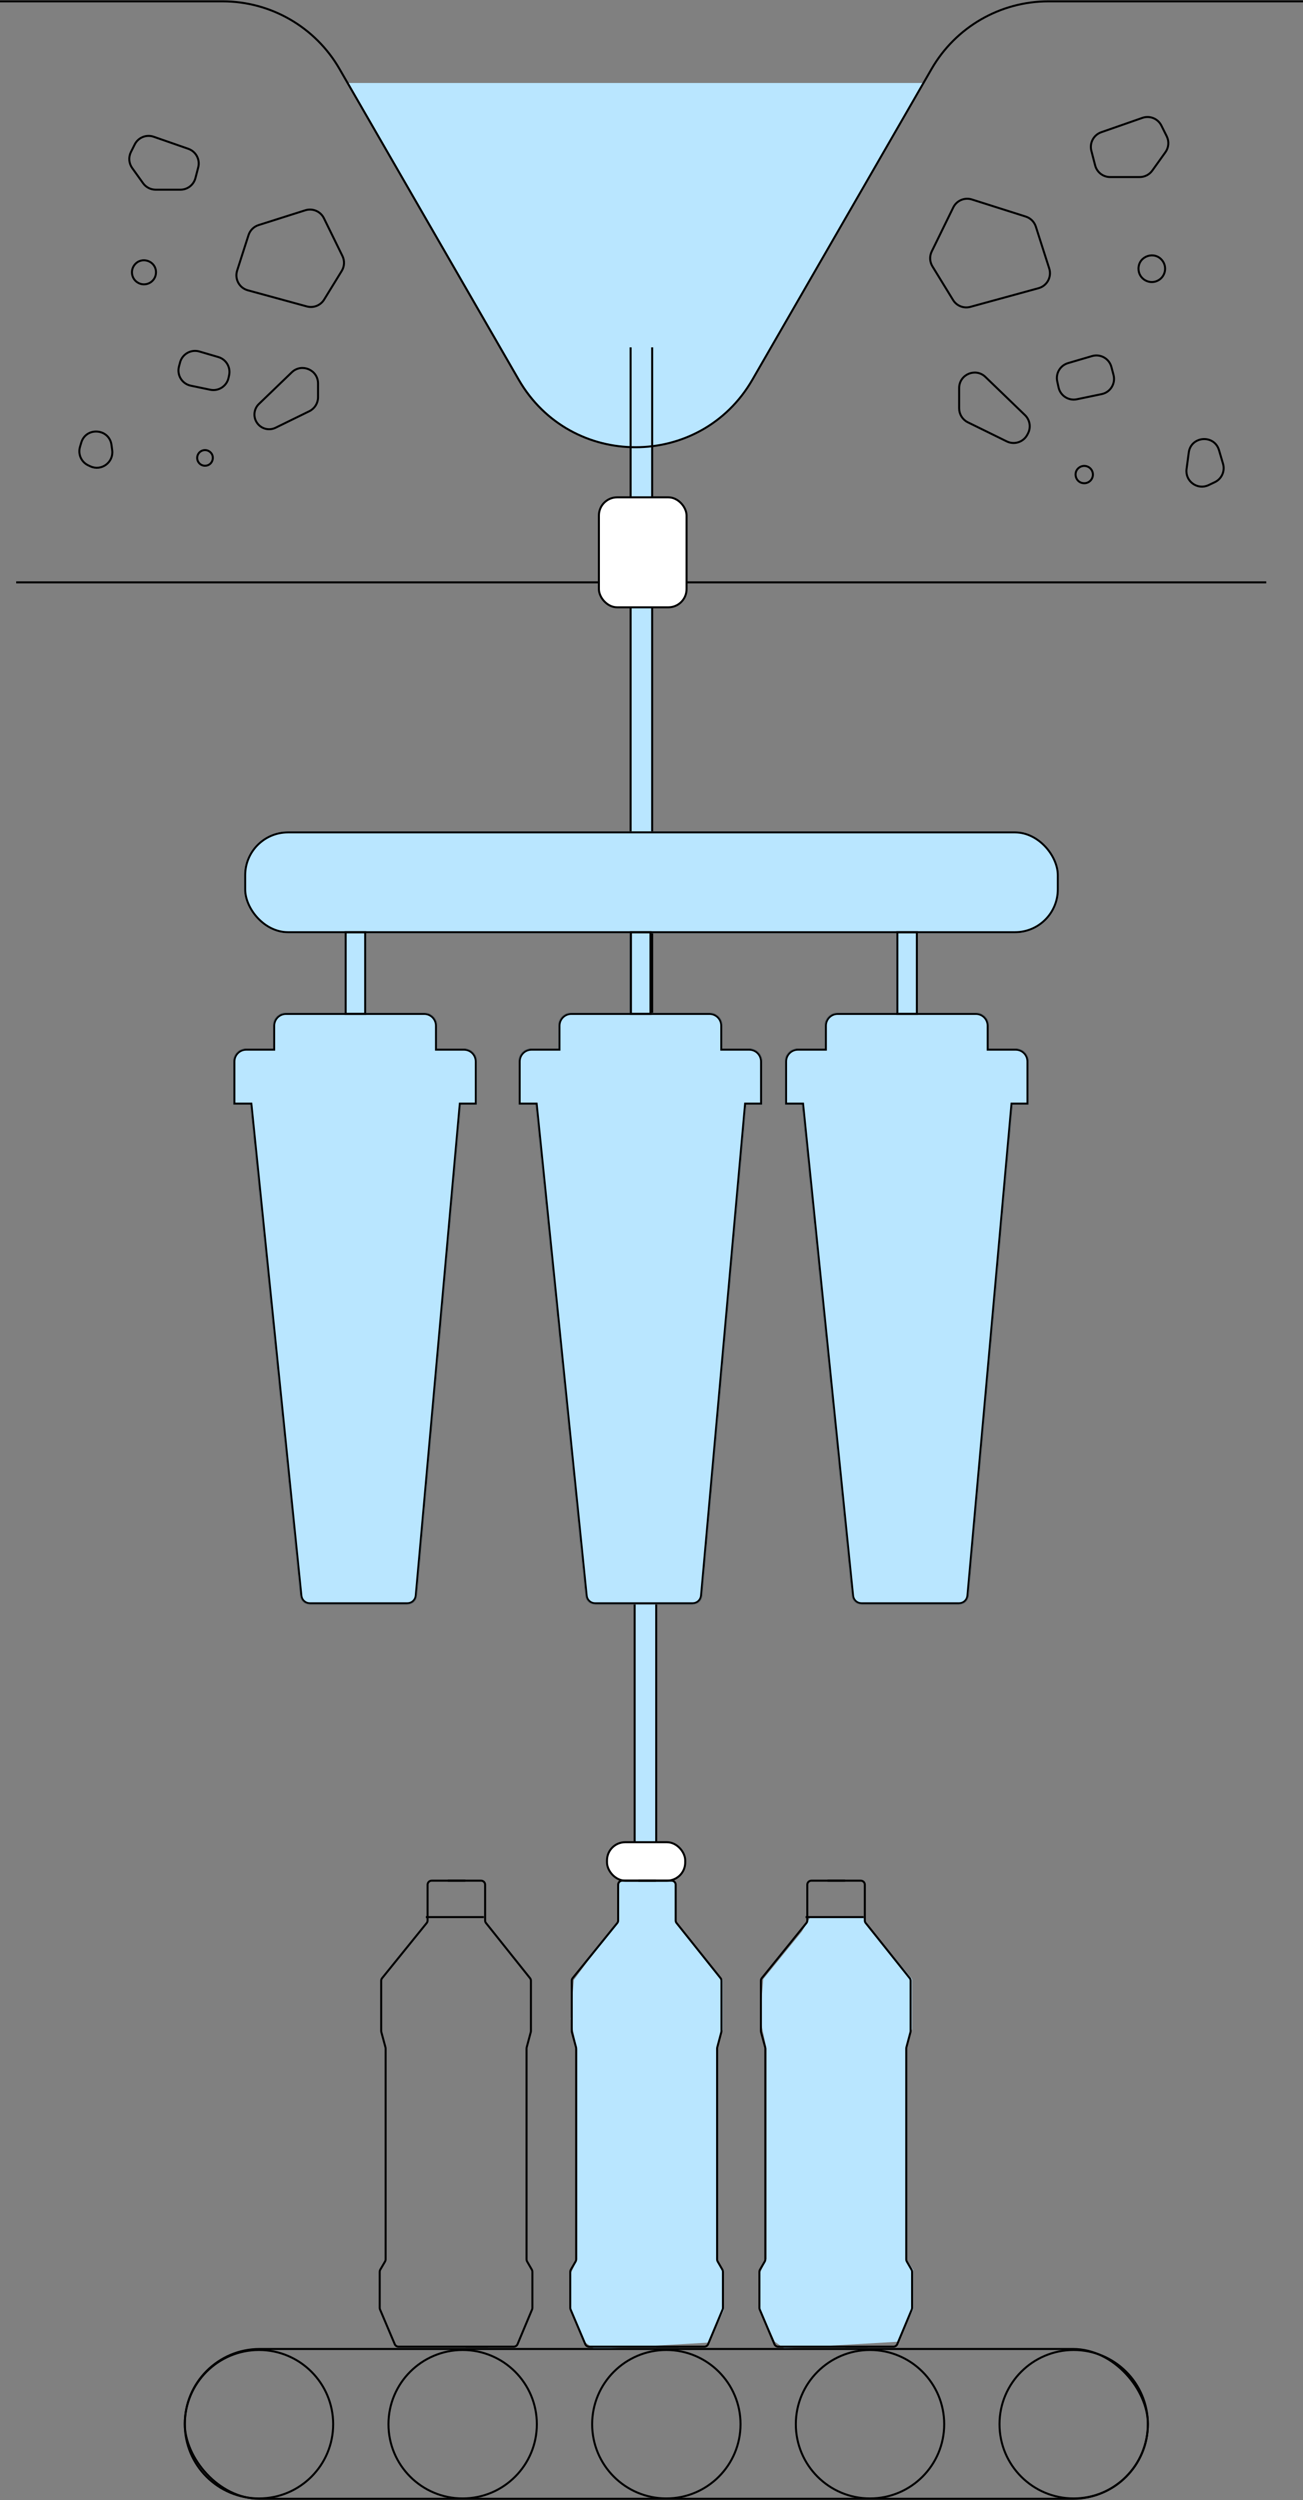 <?xml version="1.0" encoding="UTF-8"?> <svg xmlns="http://www.w3.org/2000/svg" width="1932" height="3705" viewBox="0 0 1932 3705" fill="none"><rect x="0" y="0" width="1932" height="3705" fill="#808080" stroke="none"/><path d="M918.5 2787.5H951H1001.5V2847L1071.57 2934.02V3008.12L1062.61 3037.44V3348.52L1073.2 3364.8V3423.44L1051.21 3471.48L881.831 3481.25L867.987 3471.48L846 3423.44V3369.69L855.772 3348.52V3288.26V3037.44L846 2991.84L850.886 2934.02L915.5 2847L918.5 2787.5Z" fill="#B9E6FF"></path><rect x="941" y="2377" width="32" height="353" fill="#B9E6FF"></rect><path d="M941 2377L941 2730" stroke="black" stroke-width="3"></path><path d="M973 2377L973 2730" stroke="black" stroke-width="3"></path><rect x="900" y="2730" width="116" height="57" rx="27" fill="white" stroke="black" stroke-width="3"></rect><path d="M946.524 2787H995.85C999.163 2787 1001.85 2789.69 1001.85 2793V2846.02C1001.85 2847.38 1002.31 2848.7 1003.16 2849.76L1068.45 2931.51C1069.3 2932.57 1069.76 2933.89 1069.76 2935.26V3009.79C1069.76 3010.32 1069.69 3010.84 1069.55 3011.34L1063.49 3034.03C1063.35 3034.54 1063.28 3035.06 1063.28 3035.58V3348.3C1063.28 3349.36 1063.56 3350.39 1064.08 3351.3L1071.13 3363.52C1071.66 3364.44 1071.93 3365.47 1071.93 3366.52V3420.13C1071.93 3420.93 1071.77 3421.71 1071.47 3422.45L1049.93 3473.87C1049 3476.1 1046.81 3477.56 1044.4 3477.56H972.889" stroke="black" stroke-width="3" stroke-linejoin="bevel"></path><path d="M972.583 2787H944.561H922.538C919.225 2787 916.538 2789.69 916.538 2793V2846C916.538 2847.37 916.067 2848.7 915.203 2849.77L849.083 2931.5C848.219 2932.57 847.748 2933.9 847.748 2935.28V3009.78C847.748 3010.31 847.818 3010.84 847.956 3011.35L854.098 3034.02C854.237 3034.53 854.307 3035.06 854.307 3035.59V3348.29C854.307 3349.35 854.025 3350.39 853.489 3351.31L846.365 3363.51C845.829 3364.43 845.546 3365.47 845.546 3366.54V3420.12C845.546 3420.92 845.708 3421.72 846.023 3422.46L867.845 3473.9C868.786 3476.12 870.96 3477.56 873.369 3477.56H1005.97" stroke="black" stroke-width="3" stroke-linejoin="bevel"></path><path d="M1201.73 2840.75H1236.75H1279.1L1294.57 2862.73L1352.39 2932.77V3006.87L1343.43 3036.19V3347.26L1354.01 3363.55V3422.18L1332.03 3470.23L1162.65 3480L1148.8 3470.23L1126.81 3422.18V3368.44L1136.59 3347.26V3287V3036.19L1126.81 2990.58L1131.7 2932.77L1188.7 2862.73L1201.73 2840.75Z" fill="#B9E6FF"></path><path d="M1226.98 2787H1276.3C1279.62 2787 1282.3 2789.69 1282.3 2793V2846.02C1282.3 2847.38 1282.77 2848.7 1283.62 2849.76L1348.9 2931.51C1349.75 2932.57 1350.21 2933.89 1350.21 2935.26V3009.79C1350.21 3010.32 1350.14 3010.84 1350.01 3011.34L1343.94 3034.03C1343.81 3034.54 1343.74 3035.06 1343.74 3035.58V3348.3C1343.74 3349.36 1344.01 3350.39 1344.54 3351.3L1351.58 3363.52C1352.11 3364.44 1352.39 3365.47 1352.39 3366.52V3420.13C1352.39 3420.93 1352.23 3421.71 1351.92 3422.45L1330.38 3473.87C1329.45 3476.1 1327.27 3477.56 1324.85 3477.56H1253.34" stroke="black" stroke-width="3" stroke-linejoin="bevel"></path><path d="M1253.04 2787H1225.01H1202.99C1199.68 2787 1196.99 2789.69 1196.99 2793V2846C1196.99 2847.37 1196.52 2848.7 1195.66 2849.77L1129.54 2931.5C1128.67 2932.57 1128.2 2933.9 1128.2 2935.28V3009.78C1128.2 3010.31 1128.27 3010.84 1128.41 3011.35L1134.55 3034.02C1134.69 3034.53 1134.76 3035.06 1134.76 3035.59V3348.29C1134.76 3349.35 1134.48 3350.39 1133.94 3351.31L1126.82 3363.51C1126.28 3364.43 1126 3365.47 1126 3366.54V3420.12C1126 3420.92 1126.16 3421.72 1126.48 3422.46L1148.3 3473.9C1149.24 3476.12 1151.41 3477.56 1153.82 3477.56H1286.42" stroke="black" stroke-width="3" stroke-linejoin="bevel"></path><path d="M1194.45 2841H1280.45" stroke="black" stroke-width="3"></path><path d="M663.978 2787H713.303C716.617 2787 719.303 2789.69 719.303 2793V2846.02C719.303 2847.38 719.766 2848.7 720.615 2849.76L785.901 2931.51C786.75 2932.57 787.212 2933.89 787.212 2935.26V3009.79C787.212 3010.32 787.144 3010.84 787.008 3011.34L780.94 3034.03C780.805 3034.54 780.737 3035.06 780.737 3035.58V3348.3C780.737 3349.36 781.013 3350.39 781.538 3351.3L788.584 3363.52C789.109 3364.44 789.385 3365.47 789.385 3366.52V3420.13C789.385 3420.93 789.227 3421.71 788.92 3422.45L767.383 3473.87C766.449 3476.1 764.267 3477.56 761.849 3477.56H690.342" stroke="black" stroke-width="3" stroke-linejoin="bevel"></path><path d="M690.036 2787H662.014H639.992C636.678 2787 633.992 2789.69 633.992 2793V2846C633.992 2847.37 633.521 2848.7 632.657 2849.77L566.536 2931.5C565.672 2932.57 565.201 2933.9 565.201 2935.28V3009.78C565.201 3010.31 565.271 3010.84 565.41 3011.35L571.552 3034.02C571.691 3034.53 571.761 3035.06 571.761 3035.59V3348.29C571.761 3349.35 571.478 3350.39 570.942 3351.31L563.818 3363.51C563.282 3364.43 563 3365.47 563 3366.54V3420.12C563 3420.92 563.162 3421.72 563.476 3422.46L585.299 3473.9C586.239 3476.12 588.414 3477.56 590.822 3477.56H723.424" stroke="black" stroke-width="3" stroke-linejoin="bevel"></path><path d="M631.454 2841H717.454" stroke="black" stroke-width="3"></path><rect x="936" y="633" width="30" height="910" fill="#B9E6FF"></rect><rect x="274" y="3481" width="1428" height="222" rx="111" stroke="black" stroke-width="3"></rect><circle cx="384" cy="3592.5" r="110" stroke="black" stroke-width="3"></circle><circle cx="686" cy="3592.5" r="110" stroke="black" stroke-width="3"></circle><circle cx="988" cy="3592.5" r="110" stroke="black" stroke-width="3"></circle><circle cx="1290" cy="3592.5" r="110" stroke="black" stroke-width="3"></circle><circle cx="1592" cy="3592.5" r="110" stroke="black" stroke-width="3"></circle><path d="M24 863H1877.5" stroke="black" stroke-width="3"></path><path d="M517 123H944H1369L1117 561.529C1040.2 695.175 847.458 695.371 770.388 561.881L517 123Z" fill="#B9E6FF"></path><path d="M0 2H330.09C401.567 2 467.61 40.144 503.328 102.056L769.094 562.72C846.06 696.128 1038.6 696.128 1115.57 562.72L1381.33 102.056C1417.05 40.144 1483.1 2 1554.57 2H1932" stroke="black" stroke-width="3"></path><path d="M935 514.754L935 1543" stroke="black" stroke-width="3"></path><path d="M967 514.754L967 1543" stroke="black" stroke-width="3"></path><rect x="888" y="737" width="130" height="163" rx="27" fill="white" stroke="black" stroke-width="3"></rect><path d="M194.118 225.311L199.738 214.077C204.91 203.738 216.953 198.846 227.871 202.647L279.213 220.526C290.528 224.466 296.922 236.431 293.911 248.027L289.796 263.872C287.163 274.012 278.011 281.091 267.535 281.091H230.821C223.41 281.091 216.453 277.52 212.133 271.498L195.999 249.008C191.022 242.071 190.298 232.947 194.118 225.311Z" stroke="black" stroke-width="3"></path><path d="M351.611 400.981L368.471 348.448C370.748 341.352 376.322 335.8 383.427 333.55L452.694 311.613C463.543 308.177 475.274 313.192 480.287 323.408L507.734 379.348C511.21 386.432 510.812 394.803 506.679 401.525L480.594 443.954C475.243 452.656 464.794 456.786 454.94 454.095L367.45 430.196C354.815 426.745 347.609 413.453 351.611 400.981Z" stroke="black" stroke-width="3"></path><path d="M265.371 543.147L266.987 537.068C270.308 524.573 283.273 517.269 295.681 520.904L323.704 529.113C335.289 532.506 342.279 544.278 339.713 556.074L338.876 559.921C336.195 572.25 324.082 580.116 311.728 577.553L282.926 571.575C270 568.893 261.98 555.905 265.371 543.147Z" stroke="black" stroke-width="3"></path><path d="M118.605 662.267L120.474 655.961C127.523 632.176 162.039 634.862 165.324 659.451L166.348 667.122C168.761 685.184 150.213 698.745 133.734 690.967L130.841 689.602C120.576 684.757 115.38 673.149 118.605 662.267Z" stroke="black" stroke-width="3"></path><path d="M383.946 598.601L432.618 551.758C447.229 537.696 471.567 548.051 471.567 568.33V588.699C471.567 597.479 466.568 605.493 458.682 609.355L408.635 633.864C398.08 639.034 385.326 634.898 379.813 624.518C375.249 615.925 376.935 605.348 383.946 598.601Z" stroke="black" stroke-width="3"></path><path d="M310.117 668.772C319.976 674.953 315.597 690.182 303.961 690.182C295.373 690.182 289.768 681.169 293.566 673.467C296.603 667.308 304.299 665.125 310.117 668.772Z" stroke="black" stroke-width="3"></path><path d="M231.294 403.544C231.294 417.633 215.717 426.149 203.857 418.545C195.211 413.001 193.029 401.315 199.093 393.024C209.266 379.115 231.294 386.312 231.294 403.544Z" stroke="black" stroke-width="3"></path><path d="M1729.91 201.887L1722.03 186.113C1716.87 175.758 1704.81 170.857 1693.88 174.67L1632.87 195.959C1621.57 199.903 1615.19 211.857 1618.19 223.444L1623.81 245.149C1626.44 255.294 1635.6 262.38 1646.08 262.38H1689.85C1697.27 262.38 1704.23 258.8 1708.55 252.767L1728.03 225.547C1732.99 218.617 1733.72 209.512 1729.91 201.887Z" stroke="black" stroke-width="3"></path><path d="M1555.72 397.877L1535.86 335.857C1533.59 328.76 1528.02 323.204 1520.91 320.949L1441.05 295.602C1430.19 292.155 1418.44 297.178 1413.43 307.411L1381.51 372.624C1378.04 379.698 1378.44 388.052 1382.56 394.765L1413.13 444.591C1418.47 453.31 1428.94 457.449 1438.8 454.748L1539.89 427.076C1552.51 423.62 1559.71 410.342 1555.72 397.877Z" stroke="black" stroke-width="3"></path><path d="M1651.05 555.626L1647.92 543.84C1644.6 531.333 1631.63 524.023 1619.21 527.668L1583.58 538.128C1572.01 541.525 1565.02 553.287 1567.58 565.075L1569.53 574.055C1572.21 586.393 1584.33 594.266 1596.69 591.695L1633.5 584.04C1646.41 581.354 1654.43 568.377 1651.05 555.626Z" stroke="black" stroke-width="3"></path><path d="M1813.41 687.254L1807.47 667.142C1800.43 643.342 1765.89 646.023 1762.61 670.625L1759.35 695.093C1756.94 713.161 1775.51 726.717 1791.98 718.924L1801.19 714.568C1811.44 709.72 1816.63 698.127 1813.41 687.254Z" stroke="black" stroke-width="3"></path><path d="M1519.77 615.17L1461.12 558.6C1446.51 544.513 1422.15 554.863 1422.15 575.154V605.147C1422.15 613.92 1427.14 621.929 1435.02 625.794L1492.74 654.124C1503.9 659.598 1517.38 655.225 1523.2 644.247L1524.13 642.495C1528.93 633.435 1527.15 622.289 1519.77 615.17Z" stroke="black" stroke-width="3"></path><path d="M1600.8 692.402C1589.89 699.26 1594.75 716.128 1607.64 716.128C1617.15 716.128 1623.37 706.146 1619.17 697.609C1615.8 690.771 1607.26 688.348 1600.8 692.402Z" stroke="black" stroke-width="3"></path><path d="M1688.08 398.214C1688.08 413.824 1705.34 423.255 1718.48 414.816C1728.03 408.675 1730.45 395.755 1723.75 386.579C1712.49 371.156 1688.08 379.118 1688.08 398.214Z" stroke="black" stroke-width="3"></path><rect x="362" y="1232" width="1208" height="151" rx="65" fill="#B9E6FF"></rect><rect x="511" y="1380" width="32" height="124" fill="#B9E6FF"></rect><rect x="934" y="1380" width="32" height="124" fill="#B9E6FF"></rect><rect x="1329" y="1380" width="32" height="124" fill="#B9E6FF"></rect><path d="M629 1501C639.493 1501 648 1509.51 648 1520V1554H688C698.493 1554 707 1562.51 707 1573V1637H683.205L617.999 2364.75C617.352 2371.97 611.303 2377.5 604.055 2377.5H459.277C452.094 2377.5 446.077 2372.06 445.35 2364.92L371.301 1637H346V1573C346 1562.51 354.507 1554 365 1554H405V1520C405 1509.51 413.507 1501 424 1501H629Z" fill="#B9E6FF"></path><path d="M1052 1501C1062.49 1501 1071 1509.51 1071 1520V1554H1111C1121.49 1554 1130 1562.51 1130 1573V1637H1106.21L1041 2364.75C1040.35 2371.97 1034.3 2377.5 1027.05 2377.5H882.277C875.094 2377.5 869.077 2372.06 868.35 2364.92L794.301 1637H769V1573C769 1562.51 777.507 1554 788 1554H828V1520C828 1509.51 836.507 1501 847 1501H1052Z" fill="#B9E6FF"></path><path d="M1447 1501C1457.49 1501 1466 1509.51 1466 1520V1554H1506C1516.49 1554 1525 1562.51 1525 1573V1637H1501.21L1436 2364.75C1435.35 2371.97 1429.3 2377.5 1422.05 2377.5H1277.28C1270.09 2377.5 1264.08 2372.06 1263.35 2364.92L1189.3 1637H1164V1573C1164 1562.51 1172.51 1554 1183 1554H1223V1520C1223 1509.51 1231.51 1501 1242 1501H1447Z" fill="#B9E6FF"></path><rect x="363.5" y="1233.5" width="1205" height="148" rx="63.5" stroke="black" stroke-width="3"></rect><rect x="512.5" y="1381.5" width="29" height="121" stroke="black" stroke-width="3"></rect><rect x="935.5" y="1381.5" width="29" height="121" stroke="black" stroke-width="3"></rect><rect x="1330.5" y="1381.5" width="29" height="121" stroke="black" stroke-width="3"></rect><mask id="path-41-inside-1_57_217" fill="white"><path d="M629 1501C639.493 1501 648 1509.51 648 1520V1554H688C698.493 1554 707 1562.51 707 1573V1637H683.205L617.999 2364.75C617.352 2371.97 611.303 2377.5 604.055 2377.5H459.277C452.094 2377.5 446.077 2372.06 445.35 2364.92L371.301 1637H346V1573C346 1562.51 354.507 1554 365 1554H405V1520C405 1509.51 413.507 1501 424 1501H629Z"></path></mask><path d="M629 1501L629 1498H629V1501ZM648 1554H645V1557H648V1554ZM707 1637V1640H710V1637H707ZM683.205 1637V1634H680.462L680.217 1636.73L683.205 1637ZM617.999 2364.75L620.987 2365.02L620.987 2365.02L617.999 2364.75ZM459.277 2377.5L459.277 2380.5H459.277V2377.5ZM445.35 2364.92L442.365 2365.22L442.365 2365.22L445.35 2364.92ZM371.301 1637L374.285 1636.7L374.011 1634H371.301V1637ZM346 1637H343V1640H346V1637ZM346 1573L343 1573V1573H346ZM365 1554L365 1551L365 1554ZM405 1554V1557H408V1554H405ZM405 1520L402 1520V1520H405ZM629 1501L629 1504C637.837 1504 645 1511.16 645 1520H648H651C651 1507.85 641.15 1498 629 1498L629 1501ZM648 1520H645V1554H648H651V1520H648ZM648 1554V1557H688V1554V1551H648V1554ZM688 1554V1557C696.837 1557 704 1564.16 704 1573H707H710C710 1560.85 700.15 1551 688 1551V1554ZM707 1573H704V1637H707H710V1573H707ZM707 1637V1634H683.205V1637V1640H707V1637ZM683.205 1637L680.217 1636.73L615.011 2364.48L617.999 2364.75L620.987 2365.02L686.193 1637.27L683.205 1637ZM617.999 2364.75L615.011 2364.48C614.503 2370.15 609.749 2374.5 604.055 2374.5V2377.5V2380.5C612.856 2380.5 620.202 2373.78 620.987 2365.02L617.999 2364.75ZM604.055 2377.5V2374.5H459.277V2377.5V2380.5H604.055V2377.5ZM459.277 2377.5L459.277 2374.5C453.633 2374.5 448.905 2370.23 448.334 2364.61L445.35 2364.92L442.365 2365.22C443.248 2373.9 450.555 2380.5 459.277 2380.5L459.277 2377.5ZM445.35 2364.92L448.334 2364.61L374.285 1636.7L371.301 1637L368.316 1637.3L442.365 2365.22L445.35 2364.92ZM371.301 1637V1634H346V1637V1640H371.301V1637ZM346 1637H349V1573H346H343V1637H346ZM346 1573L349 1573C349 1564.16 356.163 1557 365 1557L365 1554L365 1551C352.85 1551 343 1560.85 343 1573L346 1573ZM365 1554V1557H405V1554V1551H365V1554ZM405 1554H408V1520H405H402V1554H405ZM405 1520L408 1520C408 1511.16 415.163 1504 424 1504V1501V1498C411.85 1498 402 1507.85 402 1520L405 1520ZM424 1501V1504H629V1501V1498H424V1501Z" fill="black" mask="url(#path-41-inside-1_57_217)"></path><mask id="path-43-inside-2_57_217" fill="white"><path d="M1052 1501C1062.49 1501 1071 1509.51 1071 1520V1554H1111C1121.49 1554 1130 1562.51 1130 1573V1637H1106.21L1041 2364.75C1040.35 2371.97 1034.3 2377.5 1027.05 2377.5H882.277C875.094 2377.5 869.077 2372.06 868.35 2364.92L794.301 1637H769V1573C769 1562.51 777.507 1554 788 1554H828V1520C828 1509.51 836.507 1501 847 1501H1052Z"></path></mask><path d="M1052 1501L1052 1498H1052V1501ZM1071 1554H1068V1557H1071V1554ZM1130 1637V1640H1133V1637H1130ZM1106.21 1637V1634H1103.46L1103.22 1636.73L1106.21 1637ZM1041 2364.75L1043.99 2365.02L1043.99 2365.02L1041 2364.75ZM882.277 2377.5L882.277 2380.5H882.277V2377.5ZM868.35 2364.92L865.365 2365.22L865.365 2365.22L868.35 2364.92ZM794.301 1637L797.285 1636.7L797.011 1634H794.301V1637ZM769 1637H766V1640H769V1637ZM769 1573L766 1573V1573H769ZM788 1554L788 1551L788 1554ZM828 1554V1557H831V1554H828ZM828 1520L825 1520V1520H828ZM1052 1501L1052 1504C1060.84 1504 1068 1511.16 1068 1520H1071H1074C1074 1507.85 1064.15 1498 1052 1498L1052 1501ZM1071 1520H1068V1554H1071H1074V1520H1071ZM1071 1554V1557H1111V1554V1551H1071V1554ZM1111 1554V1557C1119.84 1557 1127 1564.16 1127 1573H1130H1133C1133 1560.85 1123.15 1551 1111 1551V1554ZM1130 1573H1127V1637H1130H1133V1573H1130ZM1130 1637V1634H1106.21V1637V1640H1130V1637ZM1106.21 1637L1103.22 1636.73L1038.01 2364.48L1041 2364.75L1043.99 2365.02L1109.19 1637.27L1106.21 1637ZM1041 2364.75L1038.01 2364.48C1037.5 2370.15 1032.75 2374.5 1027.05 2374.5V2377.5V2380.5C1035.86 2380.5 1043.2 2373.78 1043.99 2365.02L1041 2364.75ZM1027.05 2377.5V2374.5H882.277V2377.5V2380.5H1027.05V2377.5ZM882.277 2377.5L882.277 2374.5C876.633 2374.5 871.905 2370.23 871.334 2364.61L868.35 2364.92L865.365 2365.22C866.248 2373.9 873.555 2380.5 882.277 2380.5L882.277 2377.5ZM868.35 2364.92L871.334 2364.61L797.285 1636.7L794.301 1637L791.316 1637.3L865.365 2365.22L868.35 2364.92ZM794.301 1637V1634H769V1637V1640H794.301V1637ZM769 1637H772V1573H769H766V1637H769ZM769 1573L772 1573C772 1564.16 779.163 1557 788 1557L788 1554L788 1551C775.85 1551 766 1560.85 766 1573L769 1573ZM788 1554V1557H828V1554V1551H788V1554ZM828 1554H831V1520H828H825V1554H828ZM828 1520L831 1520C831 1511.16 838.163 1504 847 1504V1501V1498C834.85 1498 825 1507.85 825 1520L828 1520ZM847 1501V1504H1052V1501V1498H847V1501Z" fill="black" mask="url(#path-43-inside-2_57_217)"></path><mask id="path-45-inside-3_57_217" fill="white"><path d="M1447 1501C1457.49 1501 1466 1509.51 1466 1520V1554H1506C1516.49 1554 1525 1562.51 1525 1573V1637H1501.21L1436 2364.75C1435.35 2371.97 1429.3 2377.5 1422.05 2377.5H1277.28C1270.09 2377.5 1264.08 2372.06 1263.35 2364.92L1189.3 1637H1164V1573C1164 1562.51 1172.51 1554 1183 1554H1223V1520C1223 1509.51 1231.51 1501 1242 1501H1447Z"></path></mask><path d="M1447 1501L1447 1498H1447V1501ZM1466 1554H1463V1557H1466V1554ZM1525 1637V1640H1528V1637H1525ZM1501.21 1637V1634H1498.46L1498.22 1636.73L1501.21 1637ZM1436 2364.75L1438.99 2365.02L1438.99 2365.02L1436 2364.75ZM1277.28 2377.5L1277.28 2380.5H1277.28V2377.5ZM1263.35 2364.92L1260.37 2365.22L1260.37 2365.22L1263.35 2364.92ZM1189.3 1637L1192.29 1636.7L1192.01 1634H1189.3V1637ZM1164 1637H1161V1640H1164V1637ZM1164 1573L1161 1573V1573H1164ZM1183 1554L1183 1551L1183 1554ZM1223 1554V1557H1226V1554H1223ZM1223 1520L1220 1520V1520H1223ZM1447 1501L1447 1504C1455.84 1504 1463 1511.16 1463 1520H1466H1469C1469 1507.85 1459.15 1498 1447 1498L1447 1501ZM1466 1520H1463V1554H1466H1469V1520H1466ZM1466 1554V1557H1506V1554V1551H1466V1554ZM1506 1554V1557C1514.84 1557 1522 1564.16 1522 1573H1525H1528C1528 1560.85 1518.15 1551 1506 1551V1554ZM1525 1573H1522V1637H1525H1528V1573H1525ZM1525 1637V1634H1501.21V1637V1640H1525V1637ZM1501.21 1637L1498.22 1636.73L1433.01 2364.48L1436 2364.75L1438.99 2365.02L1504.19 1637.27L1501.21 1637ZM1436 2364.75L1433.01 2364.48C1432.5 2370.15 1427.75 2374.5 1422.05 2374.5V2377.5V2380.5C1430.86 2380.5 1438.2 2373.78 1438.99 2365.02L1436 2364.75ZM1422.05 2377.5V2374.5H1277.28V2377.5V2380.5H1422.05V2377.5ZM1277.28 2377.5L1277.28 2374.5C1271.63 2374.5 1266.91 2370.23 1266.33 2364.61L1263.35 2364.92L1260.37 2365.22C1261.25 2373.9 1268.55 2380.5 1277.28 2380.5L1277.28 2377.5ZM1263.35 2364.92L1266.33 2364.61L1192.29 1636.7L1189.3 1637L1186.32 1637.3L1260.37 2365.22L1263.35 2364.92ZM1189.3 1637V1634H1164V1637V1640H1189.3V1637ZM1164 1637H1167V1573H1164H1161V1637H1164ZM1164 1573L1167 1573C1167 1564.16 1174.16 1557 1183 1557L1183 1554L1183 1551C1170.85 1551 1161 1560.85 1161 1573L1164 1573ZM1183 1554V1557H1223V1554V1551H1183V1554ZM1223 1554H1226V1520H1223H1220V1554H1223ZM1223 1520L1226 1520C1226 1511.16 1233.16 1504 1242 1504V1501V1498C1229.85 1498 1220 1507.85 1220 1520L1223 1520ZM1242 1501V1504H1447V1501V1498H1242V1501Z" fill="black" mask="url(#path-45-inside-3_57_217)"></path></svg> 